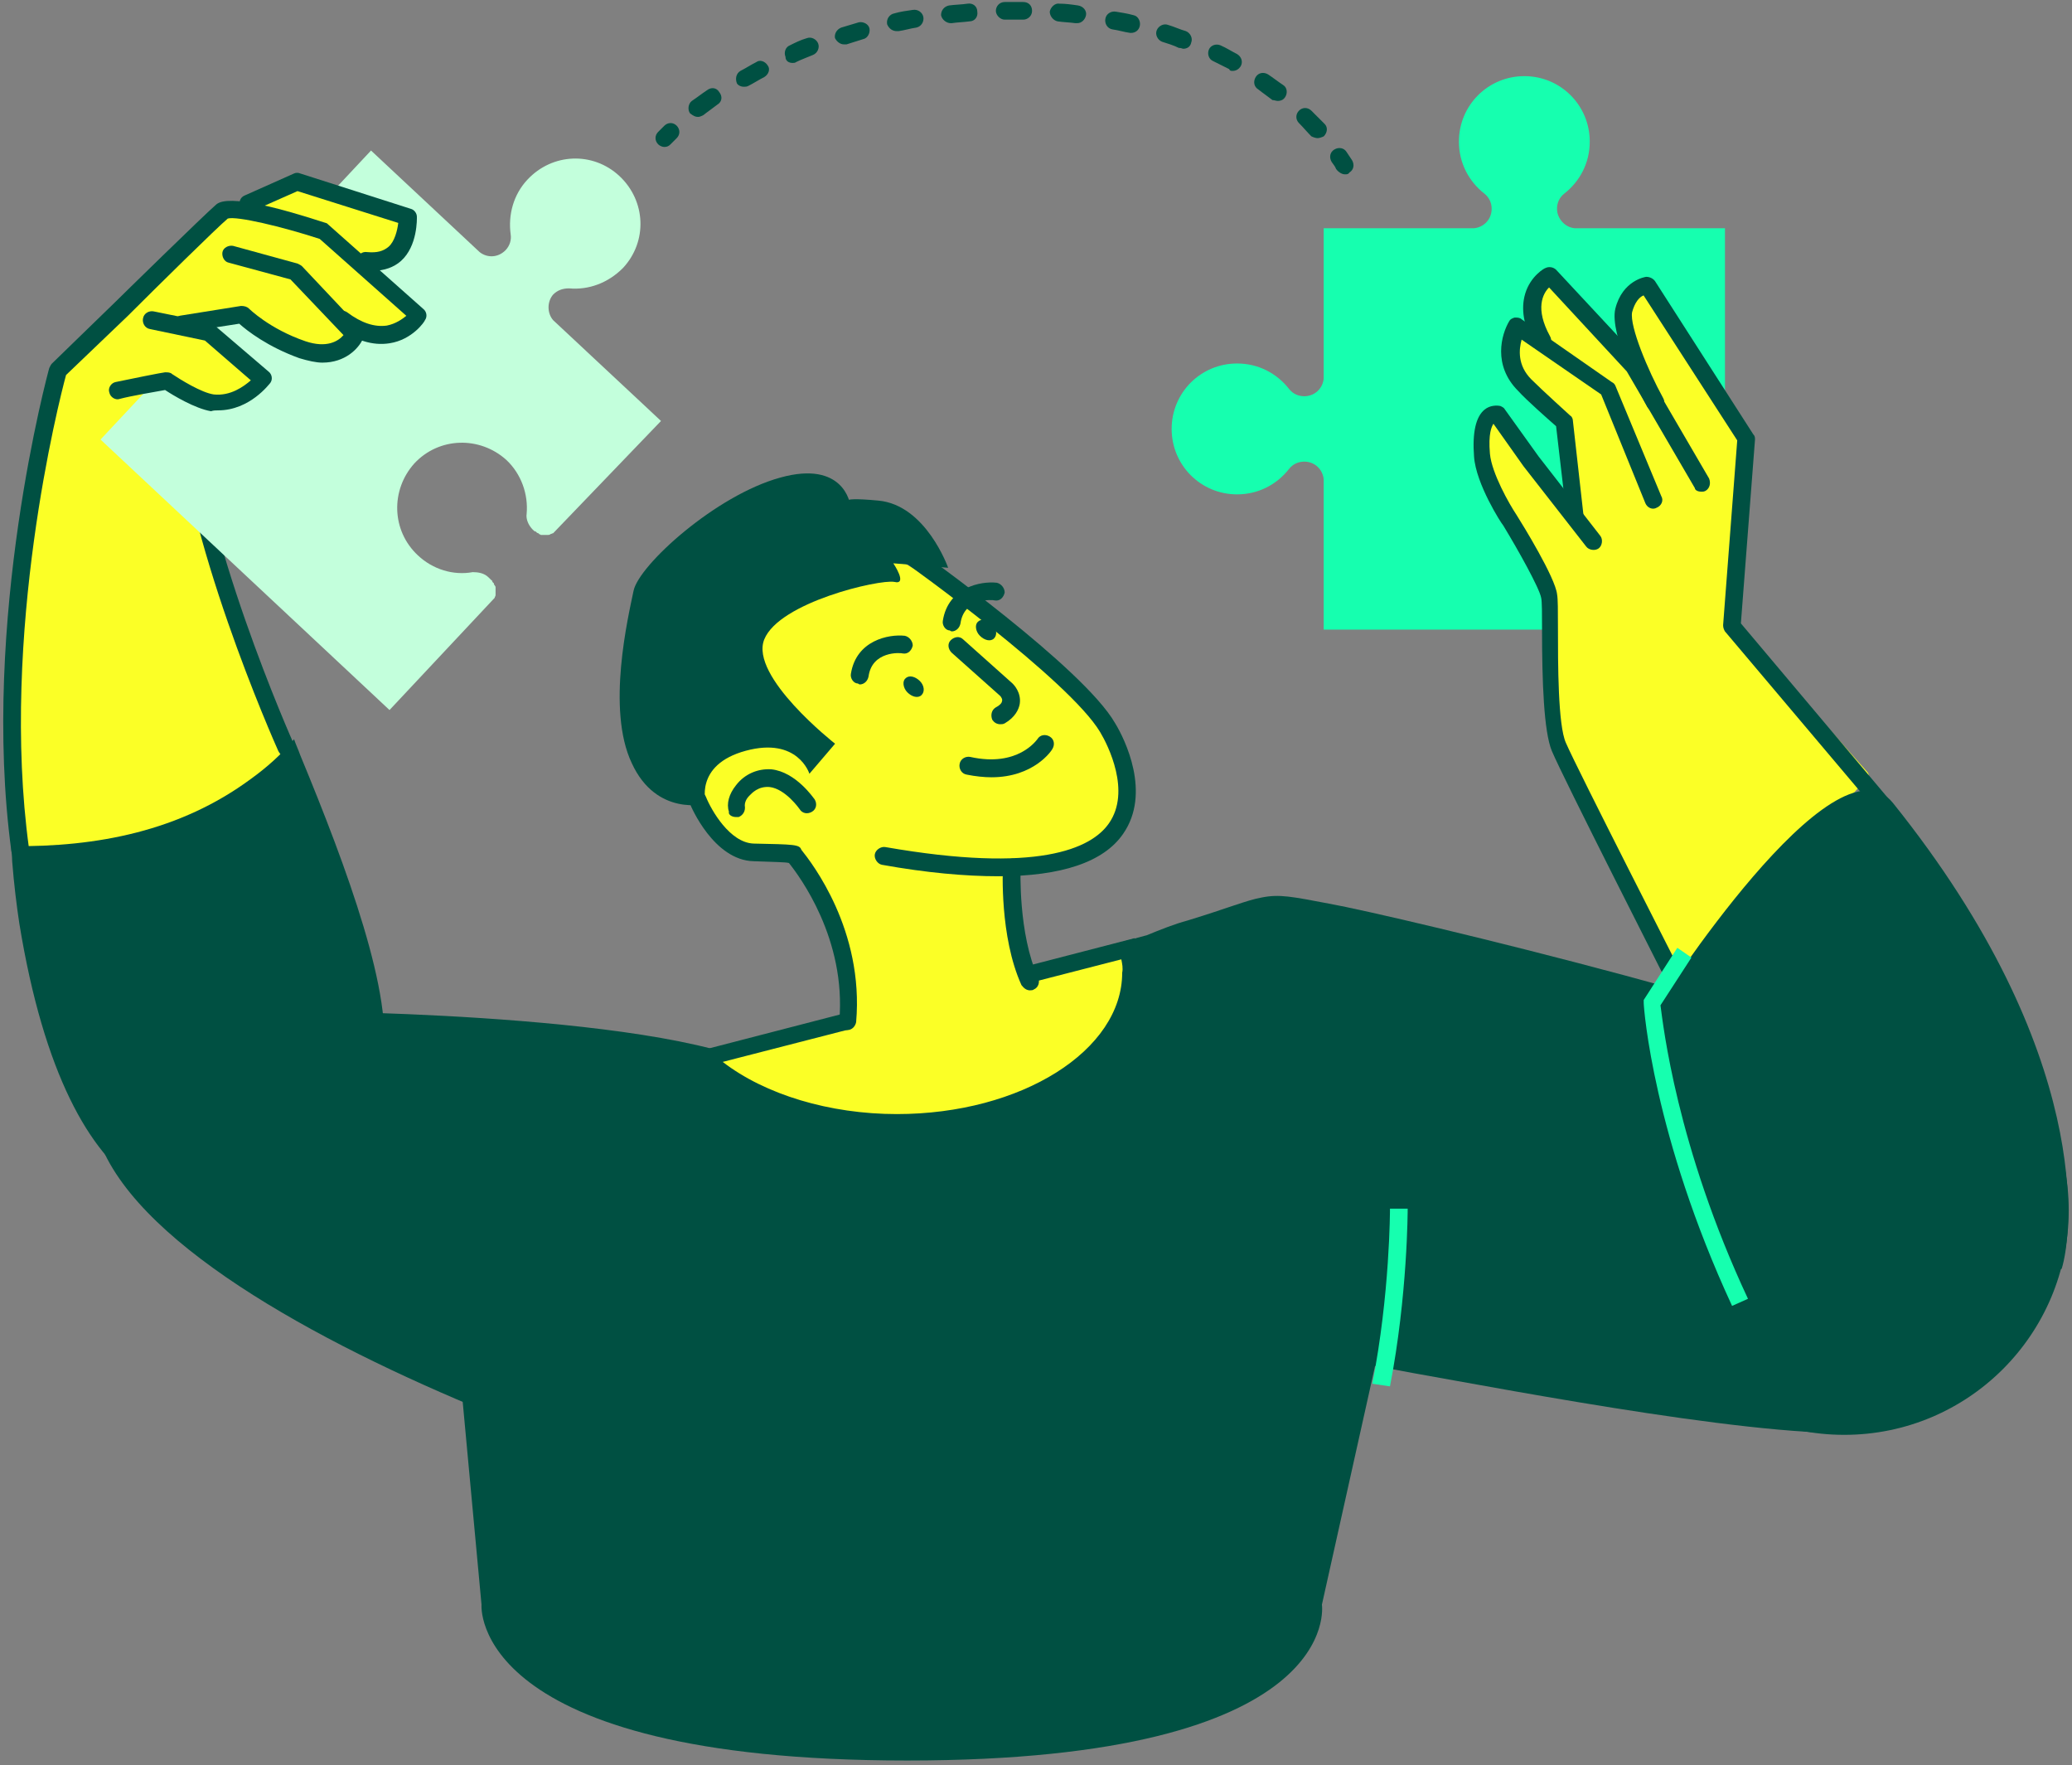 <svg xmlns="http://www.w3.org/2000/svg" width="236" height="201" viewBox="0 0 236 201" fill="none"><rect x="0" y="0" width="236" height="201" fill="#808080" stroke="none"/><g clip-path="url(#clip0_2248_13729)"><path d="M8.731 40.688C8.731 40.688 5.81 43.103 4.707 48.539C3.598 53.877 2.495 64.34 1.589 75.114L2.291 95.648C2.291 95.648 2.39 97.257 3.401 97.362C4.405 97.46 15.783 96.962 21.218 94.244C26.654 91.526 32.897 86.189 32.897 86.189L21.218 50.955C21.218 50.857 19.006 32.836 8.739 40.688H8.731Z" fill="#FBFF26"></path><path d="M32.588 86.189C32.686 86.189 32.89 86.189 32.988 86.091C33.494 85.887 33.69 85.283 33.494 84.785C33.396 84.581 22.622 60.422 22.018 45.225C22.018 44.621 21.513 44.221 21.014 44.221C20.41 44.221 20.01 44.727 20.01 45.225C20.712 60.83 31.282 84.588 31.689 85.494C31.893 85.894 32.195 86.196 32.595 86.196L32.588 86.189Z" fill="#005042"></path><path d="M60.076 20.455C58.468 22.169 57.864 24.479 58.166 26.698C58.264 27.302 58.068 28.004 57.562 28.51C56.754 29.318 55.546 29.416 54.64 28.714L42.259 17.14L11.449 50.049L44.365 80.851L56.346 68.07C56.346 67.972 56.445 67.866 56.445 67.768V67.466V66.862C56.445 66.797 56.412 66.729 56.346 66.658C56.281 66.588 56.248 66.52 56.248 66.454C56.248 66.389 56.216 66.356 56.15 66.356C56.15 66.258 56.052 66.258 56.052 66.152C56.052 66.152 56.052 66.054 55.954 66.054C55.856 65.956 55.75 65.85 55.652 65.752C55.146 65.246 54.444 65.148 53.84 65.148C51.628 65.548 49.31 64.846 47.597 63.238C44.577 60.422 44.479 55.787 47.196 52.767C50.012 49.747 54.648 49.649 57.668 52.367C59.382 53.975 60.182 56.293 59.985 58.505C59.887 59.109 60.189 59.811 60.688 60.316C60.786 60.415 60.891 60.52 60.989 60.52C60.989 60.52 61.088 60.52 61.088 60.618C61.186 60.618 61.186 60.717 61.291 60.717C61.291 60.717 61.39 60.717 61.39 60.815C61.455 60.815 61.523 60.847 61.593 60.913H62.401C62.499 60.913 62.605 60.913 62.703 60.815C62.801 60.815 62.907 60.717 63.005 60.717L75.288 47.935L63.005 36.46C62.303 35.652 62.303 34.346 63.005 33.538C63.511 33.032 64.115 32.836 64.817 32.836C67.029 33.04 69.249 32.232 70.955 30.518C73.771 27.498 73.575 22.871 70.555 20.047C67.535 17.231 62.907 17.427 60.084 20.447L60.076 20.455Z" fill="#C3FFDC"></path><path d="M6.217 41.797L13.464 34.852C13.864 34.452 23.634 24.788 24.94 23.678C25.34 23.278 26.45 23.278 27.861 23.474C27.763 23.271 27.861 22.969 28.163 22.871L33.803 20.357C33.901 20.357 34.007 20.258 34.203 20.357L46.788 24.381C46.992 24.479 47.09 24.584 47.09 24.886C47.09 24.984 47.188 27.906 45.376 29.514C44.674 30.216 43.768 30.518 42.56 30.518H42.16L47.898 35.652C48.102 35.856 48.102 36.052 47.996 36.354C47.898 36.452 46.69 38.37 44.274 38.77C43.27 38.974 42.16 38.77 41.05 38.37V38.574C41.05 38.574 39.843 40.989 36.823 40.989C36.121 40.989 35.313 40.891 34.407 40.589C30.579 39.283 28.269 37.268 27.559 36.664L23.233 37.268L23.837 37.366C23.936 37.366 24.041 37.464 24.041 37.464L30.285 42.801C30.489 43.005 30.489 43.307 30.383 43.504C30.285 43.602 28.269 46.425 24.849 46.425H24.041C22.229 46.221 19.61 44.515 18.908 44.009C17.904 44.311 14.68 45.315 13.268 45.014H12.868C11.66 45.014 8.844 45.112 6.224 42.696C6.126 42.598 6.021 42.492 6.021 42.296C6.021 41.994 6.119 41.895 6.224 41.79L6.217 41.797Z" fill="#FBFF26"></path><path d="M95.906 172.866C94.6 175.281 18.493 153.139 11.049 129.176C5.213 110.355 35.812 115.187 35.812 115.187C35.812 115.187 81.011 115.489 89.165 122.94C97.318 130.49 96.714 171.363 95.906 172.873V172.866Z" fill="#005042"></path><path d="M150.768 71.694V54.579C150.67 53.469 149.764 52.563 148.556 52.563C147.854 52.563 147.25 52.865 146.843 53.371C145.431 55.183 143.317 56.293 140.901 56.293C136.772 56.293 133.45 52.971 133.45 48.841C133.45 44.712 136.772 41.39 140.901 41.39C143.317 41.39 145.431 42.5 146.843 44.312C147.243 44.817 147.847 45.119 148.556 45.119C149.764 45.119 150.67 44.213 150.768 43.103V25.989H167.883C168.993 25.89 169.899 24.985 169.899 23.777C169.899 23.075 169.597 22.471 169.091 22.063C167.279 20.651 166.17 18.537 166.17 16.121C166.17 11.992 169.491 8.67 173.621 8.67C177.751 8.67 181.072 11.992 181.072 16.121C181.072 18.537 179.963 20.651 178.151 22.063C177.645 22.463 177.343 23.067 177.343 23.777C177.343 24.886 178.249 25.89 179.359 25.989H196.474V71.694H150.768Z" fill="#16FFAF"></path><path d="M169.296 46.833C169.9 46.327 170.602 46.531 170.707 46.531C170.813 46.531 170.911 46.629 171.009 46.735L174.837 52.072L178.763 57.108L177.759 48.35C177.155 47.746 174.437 45.429 173.327 44.221C170.005 40.801 172.421 36.875 172.421 36.875C172.519 36.777 172.625 36.671 172.723 36.671C172.821 36.671 173.025 36.671 173.123 36.769L174.429 37.675C173.825 36.165 173.727 34.754 174.127 33.546C174.633 31.734 176.143 30.926 176.143 30.926C176.347 30.828 176.543 30.828 176.747 31.024L185.603 40.484C184.795 38.468 184.297 36.46 184.599 35.252C185.301 32.232 187.618 31.93 187.717 31.93C187.92 31.93 188.117 32.028 188.222 32.134L199.298 49.649C199.396 49.747 199.396 49.853 199.396 49.951L197.788 71.09L212.683 87.903C212.887 88.106 212.887 88.408 212.683 88.605L191.144 112.061C191.046 112.159 190.94 112.265 190.744 112.265H190.646C190.442 112.265 190.344 112.167 190.246 111.963C189.74 110.959 178.166 88.31 176.86 85.185C175.856 82.867 175.856 76.027 175.75 71.497C175.75 69.784 175.75 68.379 175.652 67.874C175.448 66.462 172.429 61.23 171.221 59.418C171.123 59.214 168.201 54.79 167.997 51.77C168.095 49.151 168.397 47.543 169.303 46.84L169.296 46.833Z" fill="#FBFF26"></path><path d="M214.291 92.432C214.495 92.432 214.797 92.334 214.895 92.228C215.295 91.828 215.401 91.224 214.993 90.817L198.286 70.984L199.894 50.049C199.894 49.845 199.894 49.649 199.69 49.445L188.517 32.028C188.313 31.726 187.913 31.522 187.512 31.522C187.414 31.522 184.795 31.922 183.987 35.146C183.285 38.068 186.908 45.014 187.611 46.32C187.913 46.825 188.517 47.022 189.022 46.72C189.528 46.418 189.724 45.814 189.422 45.308C187.709 42.19 185.595 37.154 185.897 35.546C186.199 34.437 186.705 33.833 187.203 33.636L197.87 50.147L196.262 71.188C196.262 71.49 196.361 71.694 196.466 71.89L213.475 92.025C213.679 92.327 213.981 92.425 214.283 92.425L214.291 92.432Z" fill="#005042"></path><path d="M193.756 55.99C193.96 55.99 194.058 55.99 194.262 55.892C194.768 55.59 194.866 54.986 194.662 54.481L186.909 41.193C186.909 41.095 186.81 41.095 186.81 40.989L177.245 30.722C176.943 30.42 176.437 30.322 176.037 30.518C175.939 30.518 174.323 31.424 173.719 33.44C173.214 35.154 173.516 37.064 174.724 39.276C175.026 39.782 175.63 39.978 176.135 39.676C176.641 39.374 176.837 38.77 176.535 38.264C174.822 35.146 175.728 33.432 176.437 32.73L185.293 42.296L193.046 55.583C193.046 55.787 193.348 55.983 193.748 55.983L193.756 55.99Z" fill="#005042"></path><path d="M179.359 59.818H179.457C179.963 59.72 180.363 59.214 180.363 58.708L179.155 47.935C179.155 47.731 179.057 47.429 178.853 47.331C178.853 47.331 175.629 44.41 174.422 43.202C172.813 41.593 173.01 39.782 173.312 38.672L182.371 44.915L187.407 57.297C187.611 57.803 188.215 58.104 188.713 57.803C189.219 57.599 189.521 56.995 189.219 56.496L183.987 43.911C183.889 43.707 183.783 43.609 183.587 43.511L173.319 36.362C173.115 36.158 172.813 36.158 172.512 36.158C172.21 36.256 172.006 36.362 171.908 36.558C171.002 38.068 169.997 41.593 172.912 44.508C173.916 45.617 176.332 47.731 177.238 48.532L178.445 58.897C178.445 59.501 178.846 59.803 179.351 59.803L179.359 59.818Z" fill="#005042"></path><path d="M190.835 112.665C191.038 112.665 191.137 112.665 191.34 112.567C191.846 112.363 192.042 111.661 191.74 111.261C191.642 111.057 179.661 87.608 178.355 84.588C177.449 82.573 177.449 75.627 177.449 71.399C177.449 69.587 177.449 68.175 177.351 67.677C177.147 65.767 173.425 59.728 172.723 58.618C171.915 57.41 169.907 53.884 169.703 51.672C169.499 49.355 169.907 48.554 170.103 48.252L173.523 53.084L180.673 62.242C180.975 62.642 181.677 62.747 182.085 62.445C182.492 62.143 182.59 61.441 182.288 61.034L175.245 51.974L171.417 46.637C171.319 46.433 171.115 46.335 170.911 46.236C170.511 46.138 169.703 46.138 169.099 46.637C168.095 47.444 167.688 49.256 167.891 51.974C168.095 55.092 171.009 59.622 171.213 59.826C172.927 62.642 175.343 66.975 175.539 68.077C175.637 68.478 175.637 69.987 175.637 71.603C175.637 77.643 175.841 83.282 176.747 85.494C178.053 88.612 189.634 111.367 190.132 112.371C190.132 112.469 190.434 112.673 190.835 112.673V112.665Z" fill="#005042"></path><path d="M210.056 163.383C224.178 163.383 235.626 151.935 235.626 137.813C235.626 123.691 224.178 112.242 210.056 112.242C195.934 112.242 184.485 123.691 184.485 137.813C184.485 151.935 195.934 163.383 210.056 163.383Z" fill="#005042"></path><path d="M234.826 144.472C236.034 140.644 238.548 120.011 215.597 91.421C208.855 83.063 188.819 114.47 188.819 114.47C188.819 114.47 195.863 146.585 202.506 154.331C209.248 161.979 234.818 144.464 234.818 144.464L234.826 144.472Z" fill="#005042"></path><path d="M130.536 106.527C132.25 105.825 133.76 105.221 135.27 104.814C139.898 103.402 142.012 102.496 143.725 102.194C145.741 101.794 147.145 102.096 151.373 102.896C159.225 104.308 210.162 116.583 220.331 122.827L222.951 149.703C222.951 149.703 222.347 161.783 213.491 162.991C203.223 164.297 172.316 158.363 160.946 156.347C158.228 155.841 156.62 155.539 156.62 155.539L150.565 182.718C150.565 182.718 153.298 200.467 103.32 200.467C53.342 200.467 54.844 182.718 54.844 182.718L49.809 128.459L130.544 106.512L130.536 106.527Z" fill="#005042"></path><path d="M197.282 148.699L199.094 147.892C190.94 130.475 189.43 116.682 189.128 114.47L192.654 109.034L191.046 107.924L187.218 113.866V114.168C187.218 114.87 188.328 129.365 197.282 148.699Z" fill="#16FFAF"></path><path d="M15.677 134.914C25.439 141.656 41.248 133.004 43.558 120.819C44.969 113.571 39.534 98.872 34.196 85.985C33.992 85.381 33.69 84.777 33.494 84.173C32.082 85.887 30.376 87.397 28.564 88.703C20.509 94.644 11.049 96.456 1.288 96.351C1.288 96.954 1.386 97.46 1.386 98.064C1.59 100.684 1.892 103.1 2.194 105.108C5.01 122.419 10.249 131.177 15.685 134.906L15.677 134.914Z" fill="#005042"></path><path d="M102.15 127.863C116.849 127.863 128.822 120.215 128.822 110.748C128.822 109.842 128.724 108.838 128.422 107.932L80.105 120.411C85.141 125.039 93.392 127.863 102.15 127.863Z" fill="#FBFF26"></path><path d="M127.72 109.245C127.818 109.751 127.924 110.249 127.818 110.755C127.818 119.611 116.343 126.858 102.15 126.858C94.502 126.858 87.149 124.646 82.317 120.917L127.72 109.238V109.245ZM129.23 106.829L78.293 120.018C83.125 125.356 92.086 128.98 102.248 128.98C117.551 128.98 129.932 120.826 129.932 110.861C129.932 109.449 129.63 108.143 129.23 106.837V106.829Z" fill="#005042"></path><path d="M96.616 60.618C96.616 60.618 116.849 70.984 123.794 79.545C130.74 88.099 131.042 96.962 117.052 98.668C117.052 98.668 114.131 97.158 115.142 102.292C116.252 107.63 117.354 112.861 117.354 112.861L96.616 118.199C96.616 118.199 96.918 109.947 95.008 105.614C93.098 101.386 90.274 97.06 90.274 97.06L85.744 96.856C85.744 96.856 79.909 96.252 78.595 88.099C77.289 80.149 77.787 62.227 96.616 60.618Z" fill="#FBFF26"></path><path d="M111.609 72.396C112.115 72.901 112.817 73.098 113.217 72.698C113.617 72.298 113.519 71.588 113.013 71.09C112.508 70.591 111.806 70.388 111.405 70.788C111.005 71.09 111.103 71.897 111.609 72.396Z" fill="#005042"></path><path d="M103.357 78.843C103.863 79.349 104.565 79.545 104.965 79.145C105.365 78.745 105.267 78.035 104.762 77.537C104.256 77.039 103.554 76.835 103.153 77.235C102.753 77.537 102.851 78.345 103.357 78.843Z" fill="#005042"></path><path d="M97.922 77.937C98.428 77.937 98.828 77.537 98.926 77.031C99.326 74.109 102.55 74.313 102.852 74.411C103.456 74.51 103.856 74.011 103.961 73.505C103.961 73 103.561 72.501 103.056 72.396C101.244 72.192 97.522 72.901 96.918 76.722C96.82 77.227 97.22 77.831 97.725 77.831C97.791 77.897 97.859 77.93 97.929 77.93L97.922 77.937Z" fill="#005042"></path><path d="M108.393 71.897C108.899 71.897 109.299 71.497 109.397 70.992C109.797 68.07 113.021 68.274 113.323 68.372C113.927 68.47 114.327 67.972 114.433 67.466C114.433 66.96 114.033 66.462 113.527 66.356C111.715 66.152 107.993 66.862 107.389 70.682C107.291 71.188 107.691 71.792 108.197 71.792C108.295 71.89 108.401 71.89 108.401 71.89L108.393 71.897Z" fill="#005042"></path><path d="M113.731 99.778C120.88 99.778 125.712 98.17 127.924 94.946C131.148 90.319 128.128 84.173 127.018 82.361C123.394 76.02 104.973 62.936 104.271 62.43C103.765 62.128 103.161 62.227 102.859 62.634C102.557 63.14 102.656 63.744 103.063 64.046C103.267 64.144 121.786 77.431 125.312 83.373C126.218 84.883 128.838 90.115 126.316 93.738C124.3 96.66 118.162 99.476 100.851 96.456C100.345 96.358 99.742 96.758 99.643 97.264C99.545 97.77 99.945 98.374 100.451 98.472C105.487 99.378 109.911 99.778 113.738 99.778H113.731Z" fill="#005042"></path><path d="M113.927 82.467C114.131 82.467 114.229 82.467 114.433 82.369C115.641 81.667 116.041 80.761 116.147 80.157C116.351 78.851 115.445 77.945 115.339 77.839L109.699 72.803C109.299 72.403 108.695 72.501 108.288 72.902C107.888 73.302 107.986 73.906 108.386 74.313L113.92 79.243C114.018 79.341 114.222 79.643 114.124 79.847C114.124 80.051 113.822 80.353 113.421 80.549C112.916 80.851 112.817 81.455 113.021 81.961C113.225 82.263 113.527 82.467 113.927 82.467Z" fill="#005042"></path><path d="M112.923 88.507C117.755 88.507 119.77 85.487 119.868 85.283C120.17 84.777 120.072 84.173 119.566 83.871C119.061 83.569 118.457 83.667 118.155 84.173C118.057 84.271 115.943 87.397 110.507 86.189C110.001 86.091 109.397 86.393 109.299 86.997C109.201 87.502 109.503 88.106 110.107 88.204C111.111 88.408 112.123 88.507 112.923 88.507Z" fill="#005042"></path><path d="M95.106 84.679C95.106 84.679 85.344 77.031 87.05 72.804C88.764 68.576 100.134 65.956 101.848 66.258C103.456 66.658 101.749 64.144 101.749 64.144L107.993 64.65C107.993 64.65 105.479 57.501 100.043 57.002C94.706 56.496 96.82 57.402 96.82 57.402C96.82 57.402 96.117 52.367 88.87 54.383C81.524 56.398 72.767 64.348 72.163 67.27C71.559 70.191 69.045 80.761 71.959 86.899C74.775 93.036 80.414 91.526 80.414 91.526C80.414 91.526 79.002 87.095 84.944 85.487C90.886 83.879 92.192 88.106 92.192 88.106L95.113 84.687L95.106 84.679Z" fill="#005042"></path><path d="M83.827 93.036H84.129C84.635 92.832 84.936 92.334 84.831 91.73C84.831 91.632 84.831 91.126 85.337 90.621C85.639 90.319 86.341 89.511 87.654 89.616C89.466 89.82 91.074 92.13 91.074 92.13C91.376 92.636 91.98 92.734 92.486 92.432C92.992 92.13 93.09 91.526 92.788 91.021C92.69 90.922 90.674 87.903 87.858 87.601C86.348 87.502 84.838 88.106 83.834 89.412C83.026 90.417 82.725 91.526 83.026 92.432C82.928 92.734 83.328 93.036 83.834 93.036H83.827Z" fill="#005042"></path><path d="M96.51 117.293C97.016 117.293 97.416 116.893 97.514 116.387C98.42 105.916 92.478 98.268 91.27 96.758C91.067 96.154 90.463 96.154 85.835 96.056C83.117 95.958 81.003 92.228 80.399 90.719C80.195 90.213 79.591 89.911 79.093 90.213C78.587 90.417 78.285 91.021 78.587 91.519C78.685 91.821 81.305 97.959 85.835 98.064C88.349 98.162 89.459 98.162 89.859 98.268C91.067 99.778 96.404 106.928 95.596 116.289C95.498 116.795 95.898 117.293 96.502 117.293H96.51Z" fill="#005042"></path><path d="M117.354 112.763C117.453 112.763 117.656 112.763 117.755 112.665C118.26 112.461 118.457 111.857 118.26 111.359C115.943 106.324 116.245 98.88 116.245 98.88C116.245 98.276 115.844 97.876 115.339 97.77C114.833 97.77 114.335 98.17 114.229 98.676C114.229 98.978 113.829 106.626 116.343 112.167C116.645 112.567 116.947 112.771 117.347 112.771L117.354 112.763Z" fill="#005042"></path><path d="M42.553 30.828C43.761 30.828 44.871 30.428 45.671 29.718C47.581 28.004 47.483 24.886 47.483 24.682C47.483 24.282 47.181 23.875 46.781 23.776L34.196 19.753C33.992 19.654 33.69 19.654 33.494 19.753L27.854 22.267C27.348 22.47 27.152 23.074 27.348 23.573C27.545 24.071 28.156 24.275 28.654 24.078L33.886 21.761L45.362 25.384C45.264 26.192 44.962 27.498 44.252 28.102C43.648 28.608 42.946 28.805 41.836 28.706C41.232 28.608 40.726 29.008 40.726 29.612C40.628 30.118 41.028 30.722 41.632 30.722C41.934 30.82 42.236 30.82 42.538 30.82L42.553 30.828Z" fill="#005042"></path><path d="M2.291 97.664H2.389C2.895 97.566 3.295 97.06 3.295 96.554C-0.026 72.2 6.723 45.625 7.523 42.703L14.567 35.962C17.987 32.542 24.736 25.898 25.944 24.886C26.948 24.584 32.082 25.792 36.415 27.204L46.283 35.962C45.777 36.362 45.075 36.867 44.071 37.071C42.659 37.275 41.149 36.769 39.541 35.561C39.141 35.259 38.431 35.358 38.129 35.765C37.827 36.165 37.925 36.875 38.333 37.177C40.447 38.785 42.463 39.389 44.373 39.087C46.992 38.687 48.397 36.573 48.397 36.467C48.699 36.067 48.6 35.463 48.193 35.161L37.419 25.596C37.321 25.498 37.216 25.392 37.117 25.392C32.188 23.784 26.042 22.07 24.638 23.278C23.332 24.388 13.465 34.051 13.065 34.452L5.915 41.397C5.817 41.495 5.711 41.699 5.613 41.903C5.515 42.205 -2.238 70.689 1.287 96.864C1.287 97.264 1.793 97.672 2.291 97.672V97.664Z" fill="#005042"></path><path d="M36.717 41.292C39.337 41.292 40.847 39.684 41.345 38.574C41.549 38.174 41.443 37.766 41.141 37.464L34.4 30.315C34.301 30.216 34.097 30.111 33.894 30.013L26.548 27.997C26.042 27.899 25.438 28.201 25.34 28.699C25.242 29.205 25.544 29.809 26.042 29.907L33.086 31.817L39.126 38.159C38.522 38.861 37.215 39.669 34.8 38.861C30.67 37.449 28.36 35.139 28.36 35.139C28.156 34.935 27.854 34.837 27.454 34.837L20.508 35.947C20.002 36.045 19.602 36.55 19.7 37.056C19.799 37.562 20.304 37.962 20.81 37.864L27.25 36.86C28.156 37.668 30.474 39.48 34.097 40.786C35.102 41.088 36.008 41.292 36.717 41.292Z" fill="#005042"></path><path d="M24.842 46.727C28.466 46.727 30.678 43.707 30.783 43.609C31.085 43.209 30.987 42.605 30.579 42.303L24.336 36.966C24.238 36.867 24.034 36.762 23.936 36.762L17.496 35.456C16.99 35.358 16.386 35.66 16.288 36.264C16.19 36.769 16.492 37.373 17.096 37.471L23.34 38.778L28.571 43.307C27.764 44.009 26.254 45.119 24.344 44.915C22.932 44.712 20.516 43.202 19.61 42.598C19.406 42.394 19.104 42.394 18.802 42.394C18.598 42.394 14.574 43.202 13.163 43.504C12.657 43.602 12.257 44.206 12.46 44.712C12.559 45.217 13.163 45.617 13.668 45.414C14.778 45.112 17.692 44.606 18.802 44.41C19.708 45.014 22.222 46.523 24.034 46.825C24.336 46.727 24.54 46.727 24.842 46.727Z" fill="#005042"></path><path d="M153.185 19.851C153.389 19.851 153.585 19.851 153.691 19.647C154.196 19.345 154.295 18.741 153.993 18.235C153.789 17.933 153.593 17.631 153.389 17.329C153.087 16.823 152.483 16.725 151.977 17.027C151.471 17.329 151.373 17.933 151.675 18.439C151.879 18.741 152.075 18.945 152.181 19.247C152.483 19.647 152.883 19.851 153.185 19.851Z" fill="#005042"></path><path d="M149.365 15.525C148.859 15.019 148.459 14.521 147.953 14.015C147.553 13.615 147.553 13.011 147.953 12.603C148.353 12.195 148.957 12.203 149.365 12.603C149.871 13.109 150.369 13.607 150.875 14.113C151.275 14.513 151.177 15.117 150.777 15.525C150.573 15.623 150.271 15.729 150.074 15.729C149.878 15.729 149.569 15.63 149.372 15.525H149.365ZM78.595 12.905C78.293 12.505 78.391 11.795 78.799 11.493C79.403 11.093 79.909 10.685 80.513 10.285C81.019 9.885 81.623 9.983 81.924 10.489C82.325 10.995 82.226 11.599 81.721 11.901C81.215 12.301 80.611 12.709 80.112 13.109C79.909 13.207 79.712 13.313 79.509 13.313C79.207 13.313 79.003 13.215 78.603 12.913L78.595 12.905ZM144.933 11.395C144.427 10.995 143.823 10.587 143.325 10.187C142.819 9.885 142.721 9.281 143.023 8.775C143.325 8.27 143.929 8.171 144.435 8.473C145.039 8.874 145.545 9.281 146.149 9.681C146.654 9.983 146.654 10.685 146.353 11.093C146.149 11.395 145.847 11.493 145.545 11.493C145.341 11.493 145.145 11.395 144.941 11.395H144.933ZM83.933 9.485C83.729 8.979 83.835 8.375 84.333 8.073C84.937 7.771 85.541 7.371 86.145 7.069C86.545 6.767 87.149 6.971 87.451 7.469C87.753 7.869 87.549 8.473 87.051 8.775C86.447 9.077 85.843 9.478 85.239 9.78C85.035 9.878 84.937 9.878 84.733 9.878C84.333 9.878 84.031 9.674 83.925 9.478L83.933 9.485ZM140.003 7.869C139.399 7.567 138.795 7.266 138.191 6.964C137.686 6.76 137.489 6.156 137.686 5.657C137.889 5.152 138.493 4.955 138.992 5.152C139.694 5.454 140.298 5.854 140.902 6.156C141.408 6.458 141.604 7.062 141.302 7.567C141.098 7.869 140.796 8.073 140.396 8.073C140.192 8.073 140.094 8.073 139.996 7.869H140.003ZM89.466 6.465C89.263 5.959 89.466 5.355 89.972 5.159C90.576 4.857 91.18 4.555 91.882 4.351C92.388 4.148 92.992 4.45 93.188 4.955C93.385 5.461 93.09 6.065 92.584 6.261C91.882 6.563 91.278 6.767 90.674 7.069C90.576 7.167 90.372 7.167 90.274 7.167C89.874 7.167 89.466 6.964 89.466 6.465ZM134.266 5.454C133.662 5.152 132.96 4.948 132.356 4.752C131.85 4.548 131.548 3.944 131.752 3.445C131.955 2.94 132.559 2.638 133.058 2.841C133.76 3.045 134.364 3.347 135.073 3.544C135.579 3.747 135.881 4.351 135.677 4.85C135.579 5.355 135.172 5.552 134.771 5.552C134.673 5.552 134.568 5.454 134.266 5.454ZM95.106 4.351C95.008 3.846 95.31 3.347 95.808 3.143C96.51 2.94 97.114 2.743 97.824 2.539C98.33 2.441 98.934 2.743 99.032 3.242C99.13 3.74 98.828 4.351 98.33 4.45C97.726 4.653 97.024 4.85 96.42 5.053H96.118C95.718 5.053 95.31 4.752 95.114 4.351H95.106ZM128.724 3.747C128.022 3.649 127.418 3.445 126.709 3.347C126.105 3.249 125.803 2.645 125.901 2.139C125.999 1.535 126.603 1.233 127.109 1.332C127.713 1.43 128.415 1.535 129.124 1.732C129.63 1.83 129.932 2.434 129.826 2.94C129.721 3.445 129.321 3.747 128.822 3.747C128.724 3.747 128.619 3.747 128.724 3.747ZM101.04 2.736C100.942 2.132 101.342 1.626 101.848 1.528C102.55 1.324 103.26 1.226 103.962 1.128C104.566 1.03 105.071 1.43 105.17 1.936C105.268 2.539 104.868 3.045 104.362 3.143C103.66 3.242 103.056 3.445 102.346 3.544H102.142C101.636 3.544 101.236 3.242 101.032 2.736H101.04ZM122.488 2.638C121.786 2.539 121.182 2.539 120.473 2.434C119.967 2.336 119.567 1.83 119.567 1.324C119.665 0.818 120.171 0.32 120.676 0.418C121.379 0.418 122.088 0.516 122.79 0.622C123.394 0.72 123.794 1.226 123.696 1.732C123.598 2.237 123.19 2.638 122.692 2.638H122.488ZM107.185 1.732C107.185 1.128 107.585 0.728 108.091 0.622C108.793 0.524 109.503 0.524 110.205 0.418C110.809 0.32 111.315 0.72 111.315 1.324C111.413 1.928 111.013 2.434 110.409 2.434C109.707 2.532 109.103 2.532 108.393 2.638H108.295C107.789 2.638 107.291 2.237 107.185 1.732ZM116.547 2.237H115.135H114.433C113.927 2.237 113.429 1.732 113.429 1.233C113.429 0.728 113.829 0.229 114.433 0.229H115.241C115.641 0.229 116.147 0.229 116.547 0.229C117.151 0.229 117.551 0.629 117.551 1.233C117.551 1.837 117.045 2.237 116.547 2.237Z" fill="#005042"></path><path d="M75.673 16.733C75.975 16.733 76.179 16.635 76.375 16.431C76.579 16.227 76.881 15.925 77.078 15.729C77.478 15.329 77.478 14.725 77.078 14.317C76.677 13.909 76.073 13.917 75.666 14.317C75.462 14.521 75.16 14.823 74.964 15.019C74.564 15.419 74.564 16.023 74.964 16.431C75.168 16.635 75.469 16.733 75.666 16.733H75.673Z" fill="#005042"></path><path d="M158.318 157.864C160.334 147.499 160.334 137.73 160.334 137.632H158.318C158.318 137.73 158.318 147.393 156.303 157.562L158.318 157.864Z" fill="#16FFAF"></path></g><defs><clipPath id="clip0_2248_13729"><rect width="235.267" height="200.26" fill="white" transform="translate(0.366 0.222)"></rect></clipPath></defs></svg>